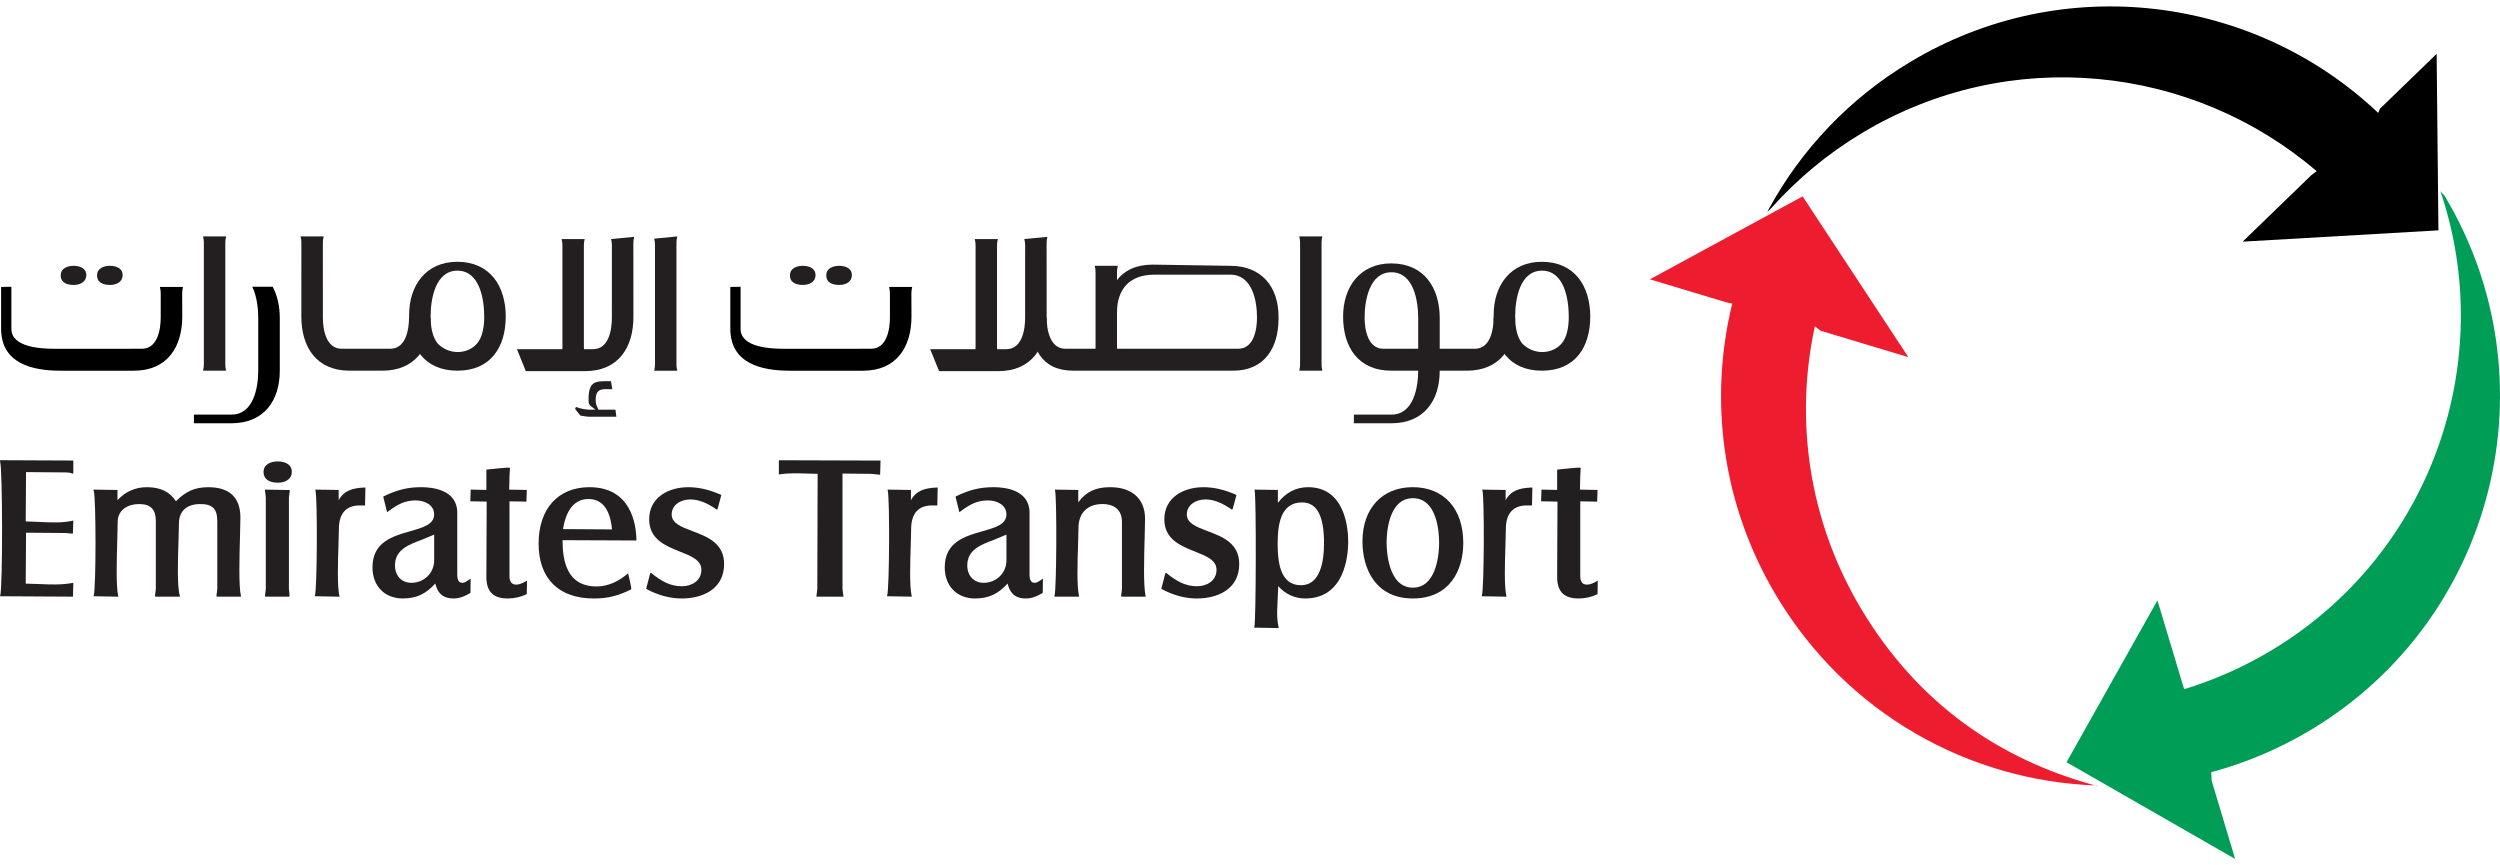 <?xml version="1.0" encoding="UTF-8"?><svg id="Layer_1" xmlns="http://www.w3.org/2000/svg" width="130" height="45" viewBox="0 0 280.424 95.628"><defs><style>.cls-1{fill:#231f20;}.cls-2{fill:#009d57;}.cls-2,.cls-3,.cls-4{fill-rule:evenodd;}.cls-4{fill:#ed1c2e;}</style></defs><path class="cls-2" d="M274.183,21.199c12.422,20.681,5.725,47.516-14.955,59.937-3.586,2.15-7.35,3.728-11.193,4.76l.048.961,2.633,8.771-18.913-10.851,10.197-18.151,2.735,9.102.261.857c3.359-1.024,6.652-2.471,9.803-4.364,17.955-10.781,25.391-32.416,18.947-51.481"/><path class="cls-4" d="M235.465,87.501c-11.274-2.945-20.403-9.441-26.643-19.83-5.969-9.937-7.527-21.293-5.25-31.791l.646.498,9.842,2.962-11.861-18.032-17.135,9.303,8.609,2.591.631.128c-2.635,10.786-1.184,22.575,4.987,32.846,7.911,13.178,21.569,20.713,35.864,21.209"/><path class="cls-3" d="M198.702,22.604c2.866-3.218,6.264-6.063,10.152-8.399,16.57-9.95,37.082-7.649,50.998,4.271l-.613.474-7.682,7.435,21.961-1.269-.201-19.798-6.363,6.161-.19.468c-13.88-13.146-35.323-16.031-52.514-5.707-6.89,4.136-12.226,9.873-15.823,16.449l-.205.368"/><path class="cls-1" d="M.01,51.065c.282.744.3,13.912.021,14.99l-.027.104,8.18.048.042-1.557-.104.019c-1.226.234-2.533.176-3.795.119-.002,0-1.131-.033-1.442-.043.001-.158.034-5.551.036-5.713.162.002,4.42.035,4.42.035h0l.834.075.053-1.48-.109.027c-1.106.27-2.588.193-3.896.126-.001,0-1.041-.038-1.338-.048.001-.158.034-5.371.036-5.533.162.002,4.467.035,4.467.035.272,0,.491.035.672.104l.114.045.05-.104v-1.378l-8.222-.037.01.163Z"/><path class="cls-1" d="M19.735,55.501c-.698-1.066-1.734-1.574-3.266-1.574-1.301,0-2.429.514-3.291,1.46v-1.149l-2.707-.04.05.157c.258.829.257,10.777-.001,11.698l-.029.106,2.789.049-.024-.104c-.252-1.134-.162-4.147-.098-6.349,0-.001.043-1.934.043-1.934,0-1.384,1.202-2.004,2.393-2.004,1.303,0,1.885.59,1.885,1.912v7.634l-.1.782.079.062h2.748l-.046-.155c-.303-1.036-.205-4.001-.135-6.166,0-.001.047-1.883.047-1.883,0-1.389.871-2.186,2.393-2.186,1.373,0,1.908.537,1.908,1.912v7.634c-.001,0-.1.799-.1.799l.129.045h2.641l-.022-.104c-.253-1.124-.163-4.39-.097-6.773,0-.001.043-1.983.043-1.983,0-2.269-1.213-3.42-3.602-3.42-1.492,0-2.519.451-3.631,1.574Z"/><path class="cls-1" d="M29.561,52.218c0,.777.575,1.205,1.621,1.205.714,0,1.55-.321,1.55-1.227,0-.856-.814-1.16-1.573-1.16-.773,0-1.598.311-1.598,1.182Z"/><path class="cls-1" d="M29.72,54.294l.096.782v10.287l-.1.782.079.062h2.628l.026-.034c.022-.029.056-.074-.041-.82l.001-10.287c0,.011.092-.726.092-.726l.012-.093-2.764-.05-.029.097Z"/><path class="cls-1" d="M40.898,53.964c-1.372.053-2.337.353-2.909,1.427v-1.153l-2.624-.04.022.104c.234,1.082.185,10.857-.057,11.752l-.029.105,2.789.049-.023-.104c-.25-1.11-.164-3.746-.1-5.671l.045-1.82c0-.932.234-1.629.697-2.075.417-.401,1.016-.589,1.781-.561h.458l.039-2.016-.09.004Z"/><path class="cls-1" d="M52.563,64.34c-.212.146-.452.312-.677.312-.255,0-.595-.093-.595-.894v-6.979c0-2.574-2.809-2.853-4.018-2.853-1.514,0-2.652.272-4.201,1.006l-.062.029-.01.08.42,1.697.146-.109c1.025-.771,1.855-1.219,3.062-1.219.998,0,2.07.492,2.07,1.573,0,1.116-1.235,1.47-2.666,1.877-1.993.567-4.252,1.212-4.252,4.061,0,2.086,1.365,3.487,3.396,3.487,1.522,0,2.591-.499,3.651-1.677.227.889.661,1.677,2.066,1.677.737,0,1.408-.331,1.842-.608l.038-.024.018-1.364v-.232l-.23.158ZM48.7,62.133c0,1.412-1.123,2.519-2.555,2.519-1.1,0-1.839-.787-1.839-1.956,0-1.759,1.546-2.331,3.042-2.885,0,0,1.005-.421,1.352-.567v2.889Z"/><path class="cls-1" d="M54.664,51.941l-.075.009-.033.079v2.204c-.156-.004-1.759-.036-1.759-.036l-.042,1.312s1.685.033,1.836.037c0,.163-.035,8.438-.035,8.438,0,1.655.764,2.426,2.404,2.426.72,0,1.439-.161,2.08-.464l.049-.022.021-1.305v-.209l-.18.102c-.319.179-.666.344-1.024.344-.502,0-.756-.316-.756-.94v-8.404c.157.002,1.899.036,1.899.036l.041-1.312s-1.818-.033-1.974-.037c.004-.152.034-1.527.034-1.527,0,.002.047-.852.047-.852l.002-.039-.027-.027c-.037-.035-.069-.066-2.507.186Z"/><path class="cls-1" d="M70.453,63.583l-.151.128c-.733.615-1.914,1.349-3.381,1.349-3.384,0-3.81-2.936-3.819-5.189.172,0,8.286.035,8.286.035l-.002-.086c-.033-1.772-.614-5.893-5.271-5.893-3.518,0-5.701,2.426-5.701,6.332,0,3.908,2.254,6.151,6.184,6.151,1.549,0,2.682-.274,4.182-1.009.055-.072.072-.105-.281-1.625l-.044-.193ZM65.997,55.253c1.553,0,2.439,1.156,2.654,3.41-.192-.001-5.295-.036-5.497-.037.352-2.199,1.329-3.373,2.843-3.373Z"/><path class="cls-1" d="M72.818,57.526c0,2.25,1.835,2.981,3.454,3.627,1.289.514,2.402.957,2.402,2.041,0,1.267-1.133,1.844-2.186,1.844-1.323,0-2.309-.576-3.383-1.441l-.102-.082-.076.092-.447,1.721.059.032c1.266.686,2.624,1.051,3.926,1.051,2.3,0,4.757-1.017,4.757-3.87,0-2.344-1.894-3.061-3.563-3.693-1.244-.471-2.317-.878-2.317-1.862,0-1.106,1.053-1.685,2.093-1.685.88,0,1.822.354,2.883,1.085l.1.067.072-.086.423-1.565-.065-.029c-1.272-.567-2.463-.845-3.643-.845-2.184,0-4.386,1.113-4.386,3.6Z"/><path class="cls-1" d="M87.366,50.987v1.512l.098-.015c1.043-.158,2.106-.12,3.135-.083,0,0,.904.022,1.114.027,0,.164-.036,12.935-.036,12.935.001-.011-.094.742-.094.742l-.012.096.136.006h2.911l-.029-.157-.086-.686v-12.968c.162.002,3.221.035,3.221.035h0l1,.099.047-1.59-11.368-.037-.036.085Z"/><path class="cls-1" d="M105.091,53.964c-1.372.053-2.338.353-2.911,1.428v-1.154l-2.622-.04.021.104c.234,1.082.185,10.858-.059,11.752l-.027.105,2.788.049-.024-.104c-.248-1.108-.161-3.743-.098-5.669,0-.002.045-1.822.045-1.822,0-.932.235-1.629.698-2.075.417-.401,1.017-.589,1.781-.561h.458l.039-2.016-.09.004Z"/><path class="cls-1" d="M116.761,64.336c-.215.149-.457.317-.682.317-.256,0-.595-.093-.595-.894v-6.979c0-2.574-2.81-2.853-4.017-2.853-1.516,0-2.655.272-4.201,1.006l-.062.029-.011.08.419,1.697.144-.109c1.027-.771,1.857-1.219,3.066-1.219.996,0,2.068.492,2.068,1.573,0,1.116-1.234,1.47-2.666,1.876-1.992.568-4.252,1.213-4.252,4.062,0,2.086,1.365,3.487,3.396,3.487,1.524,0,2.591-.499,3.651-1.677.228.889.662,1.677,2.066,1.677.738,0,1.408-.331,1.842-.608l.037-.024.018-1.364v-.232l-.223.154ZM112.892,62.133c0,1.412-1.122,2.519-2.555,2.519-1.1,0-1.838-.787-1.838-1.956,0-1.759,1.546-2.331,3.041-2.884,0,0,1.005-.422,1.352-.568v2.889Z"/><path class="cls-1" d="M120.949,55.632v-1.395l-2.623-.039.021.102c.213,1.025.166,11.018-.055,11.75l-.033.109.099.048h2.691l-.023-.104c-.25-1.131-.162-3.818-.098-5.78,0-.002.044-1.824.044-1.824,0-1.68,1.007-2.682,2.691-2.682,1.389,0,2.184.723,2.184,1.98v7.565l-.098.782.078.062h2.689l-.021-.103c-.252-1.197-.163-4.316-.098-6.593,0-.013.044-2.052.044-2.052,0-2.213-1.46-3.533-3.903-3.533-1.668,0-2.722.516-3.591,1.705Z"/><path class="cls-1" d="M130.601,57.526c0,2.25,1.836,2.981,3.455,3.627,1.289.514,2.4.957,2.4,2.041,0,1.267-1.133,1.844-2.186,1.844-1.323,0-2.309-.576-3.381-1.441l-.102-.082-.077.092-.446,1.721.059.032c1.264.686,2.621,1.051,3.925,1.051,2.299,0,4.757-1.017,4.757-3.87,0-2.344-1.895-3.061-3.564-3.693-1.243-.471-2.316-.878-2.316-1.862,0-1.106,1.053-1.685,2.093-1.685.88,0,1.823.354,2.882,1.085l.1.067.072-.086.425-1.565-.065-.029c-1.274-.567-2.466-.845-3.644-.845-2.184,0-4.385,1.113-4.385,3.6Z"/><path class="cls-1" d="M146.723,53.926c-1.364,0-2.522.62-3.384,1.759v-1.448l-2.623-.039.02.102c.185.969.155,14.535-.033,15.279l-.026.103,2.763.049-.024-.105c-.107-.468-.16-1.023-.16-1.697l.07-1.719c0-.002.033-.807.049-1.18.812.894,1.851,1.38,3.026,1.38,4.477,0,4.825-4.882,4.825-6.378,0-1.432-.326-6.106-4.503-6.106ZM145.917,64.924c-2.332,0-2.602-2.637-2.602-4.621,0-2.173.311-4.668,2.738-4.668,1.656,0,2.461,1.49,2.461,4.555,0,2.16-.451,4.734-2.598,4.734Z"/><path class="cls-1" d="M158.458,53.926c-3.421,0-5.632,2.389-5.632,6.084,0,3.094,1.485,6.399,5.655,6.399s5.654-3.213,5.654-6.22c0-3.863-2.175-6.264-5.678-6.264ZM158.481,65.196c-2.805,0-2.946-4.225-2.946-5.072,0-.828.142-4.961,2.946-4.961,2.733,0,2.945,3.831,2.945,5.006,0,.84-.142,5.027-2.945,5.027Z"/><path class="cls-1" d="M171.795,53.964c-1.372.053-2.337.353-2.907,1.427v-1.153l-2.627-.04.024.104c.232,1.08.186,10.855-.057,11.752l-.027.105,2.786.049-.022-.104c-.25-1.108-.163-3.745-.1-5.671l.045-1.82c0-.932.234-1.628.698-2.075.417-.4,1.017-.589,1.782-.561h.455l.04-2.016-.09.004Z"/><path class="cls-1" d="M174.772,51.941l-.075.009-.033.079v2.204c-.156-.004-1.758-.036-1.758-.036l-.042,1.312s1.685.033,1.837.037c-.002.163-.037,8.438-.037,8.438,0,1.655.764,2.426,2.403,2.426.731,0,1.43-.156,2.081-.464l.048-.022.022-1.305v-.209l-.182.102c-.319.179-.664.344-1.025.344-.5,0-.754-.316-.754-.94v-8.404c.158.002,1.897.036,1.897.036l.043-1.312s-1.818-.033-1.975-.037c.004-.152.035-1.527.035-1.527,0,.002.045-.852.045-.852l.002-.039-.026-.026c-.036-.036-.067-.067-2.506.185Z"/><path class="cls-1" d="M169.958,34.967c0,3.365-1.783,5.893-5.418,5.893h-8.465c-3.727,0-5.42-2.641-5.42-6.074,0-3.319,1.897-5.961,5.396-5.961,3.682,0,5.443,2.733,5.443,6.143v5.893c0,3.365-1.785,5.896-5.42,5.896h-4.211v-.971h4.211c2.484,0,3.004-3.049,3.004-4.947v-5.894c0-1.895-.498-5.127-3.004-5.127-2.484,0-3.006,3.209-3.006,5.081,0,1.332.351,3.501,2.107,3.501h10.255c1.756,0,2.107-2.169,2.107-3.501"/><path class="cls-1" d="M48.305,34.967c0,3.365-1.782,5.893-5.419,5.893h-3.665c-3.726,0-5.419-2.641-5.419-6.074l.004-8.265c0-.226-.021-.474-.09-.723h2.589c-.067.248-.09.497-.09.723l.003,8.377c0,1.332.348,3.501,2.105,3.501h5.454c1.757,0,2.106-2.169,2.106-3.501"/><path d="M28.968,34.944v5.894c0,1.898-.52,4.947-3.003,4.947h-4.212v.971h4.212c3.638,0,5.419-2.531,5.419-5.896v-5.893c0-1.315-.265-2.527-.797-3.523h-2.287c.521,1.081.668,2.482.668,3.5Z"/><path class="cls-1" d="M69.034,45.23h-1.916c-.183-.503-.301-.541-.301-1.079,0-1.431.857-1.213,1.864-1.213l-.149-.902c-1.636,0-2.512-.125-2.512,2.013,0,.4.005.406.139.691l.626.49h-.62c-.537,0-1.062-.118-1.566-.302l-.088.224.579.737c.39.08.777.139,1.178.139h2.87l-.103-.798Z"/><path class="cls-1" d="M22.866,26.521c0-.226-.023-.474-.092-.723h2.59c-.068.248-.091.497-.091.723v13.617c0,.226.022.475.091.722h-2.59c.069-.247.092-.496.092-.722v-13.617Z"/><path class="cls-1" d="M145.83,26.521c0-.226-.022-.474-.092-.723h2.59c-.067.248-.09.497-.09.723v13.617c0,.226.023.475.09.722h-2.59c.07-.247.092-.496.092-.722v-13.617Z"/><path class="cls-1" d="M122.888,29.817c0-.225-.023-.475-.09-.721h2.588c-.067.246-.092.496-.092.721v8.387c0,.225.025.474.092.721h-2.588c.067-.247.09-.496.09-.721v-8.387Z"/><path class="cls-1" d="M109.43,26.814c0-.225-.022-.475-.091-.721h2.59c-.068.246-.092.496-.092.721v11.391c0,.225.024.474.092.721h-2.59c.068-.247.091-.496.091-.721v-11.391Z"/><path class="cls-1" d="M63.086,26.814c0-.225-.023-.475-.091-.721h2.589c-.067.246-.091.496-.091.721v11.391c0,.225.023.474.091.721h-2.589c.068-.247.091-.496.091-.721v-11.391Z"/><path class="cls-1" d="M75.968,25.799c-.068.248-.09.497-.09.723v13.617c0,.226.022.475.09.722h-2.588c.066-.247.09-.496.09-.722v-13.368c0-.226-.023-.474-.09-.723l2.588-.248Z"/><path class="cls-1" d="M51.286,28.644c-3.5,0-5.397,2.643-5.397,5.964v.178c0,3.433,1.694,6.074,5.42,6.074s5.419-2.641,5.419-6.074c0-3.41-1.762-6.142-5.441-6.142ZM54.312,34.898c0,.915-.164,2.227-.838,2.957-1.131,1.225-3.119,1.2-4.309.022l.002.003c-.694-.725-.862-2.055-.862-2.982v-.179c0-1.875.518-5.081,3.004-5.081,2.507,0,3.003,3.228,3.003,5.127v.133Z"/><path class="cls-1" d="M172.942,28.644c-3.503,0-5.399,2.643-5.399,5.964v.178c0,3.433,1.693,6.074,5.418,6.074,3.727,0,5.418-2.641,5.418-6.074,0-3.41-1.758-6.142-5.438-6.142ZM175.966,34.898c0,.915-.164,2.227-.838,2.957-1.131,1.225-3.12,1.2-4.309.022v.003c-.691-.725-.861-2.055-.861-2.982v-.179c0-1.875.519-5.081,3.004-5.081,2.507,0,3.004,3.228,3.004,5.127v.133Z"/><path class="cls-1" d="M117.397,26.567c0-.226.022-.474.091-.722l-2.591.248c.069.248.092.496.092.724l-.002,8.129c0,1.331-.35,3.5-2.106,3.5l-8.542.001.996,2.462h6.648c3.727,0,5.42-2.643,5.42-6.074l-.006-8.267Z"/><path class="cls-1" d="M71.044,26.567c0-.226.022-.474.09-.722l-2.589.248c.067.248.091.496.091.724l-.002,8.129c0,1.331-.349,3.5-2.107,3.5l-8.542.001.996,2.462h6.649c3.725,0,5.42-2.643,5.42-6.074l-.006-8.267Z"/><path class="cls-1" d="M9.68,30.135c0,.789-.723,1.106-1.4,1.106-.745,0-1.468-.227-1.468-1.084,0-.79.769-1.062,1.445-1.062.655,0,1.423.247,1.423,1.039Z"/><path class="cls-1" d="M13.757,30.135c0,.789-.723,1.106-1.4,1.106-.746,0-1.469-.227-1.469-1.084,0-.79.768-1.062,1.445-1.062.655,0,1.424.247,1.424,1.039Z"/><path class="cls-1" d="M91.475,30.135c0,.789-.722,1.106-1.399,1.106-.744,0-1.467-.227-1.467-1.084,0-.79.768-1.062,1.444-1.062.655,0,1.422.247,1.422,1.039Z"/><path class="cls-1" d="M95.552,30.135c0,.789-.723,1.106-1.4,1.106-.745,0-1.468-.227-1.468-1.084,0-.79.767-1.062,1.445-1.062.655,0,1.423.247,1.423,1.039Z"/><path d="M99.823,34.766v.133c0,1.332-.35,3.501-2.107,3.501l-9.768.001c-1.49,0-4.877-.136-4.877-2.235v-4.721l-1.152.022v4.676c0,3.884,3.432,4.718,6.661,4.718h8.239c3.727,0,5.42-2.641,5.42-6.074l-.009-2.599c0-.225.023-.475.091-.721h-2.589c.067.246.091.496.091.721v2.579Z"/><path d="M18.027,34.766v.133c0,1.332-.349,3.501-2.106,3.501l-9.769.001c-1.491,0-4.876-.136-4.876-2.235v-4.721l-1.152.022v4.676c0,3.884,3.432,4.718,6.66,4.718h8.239c3.727,0,5.42-2.641,5.42-6.074l-.009-2.599c0-.225.023-.475.092-.721h-2.59c.067.246.091.496.091.721v2.579Z"/><path class="cls-1" d="M124.075,38.399v-3.363c0-3.433,1.469-6.075,5.218-6.075l8.723.135c3.501,0,5.396,2.371,5.396,5.69v.25c0,3.228-1.559,5.824-5.08,5.824h-17.931c-3.637,0-4.783-2.596-4.783-5.962h1.785c0,1.331.35,3.501,2.106,3.501h19.383c1.756,0,2.106-2.169,2.106-3.501,0-1.872-.52-4.809-3.004-4.809h-8.521c-2.708,0-4.179,1.558-4.179,4.245v3.839"/></svg>